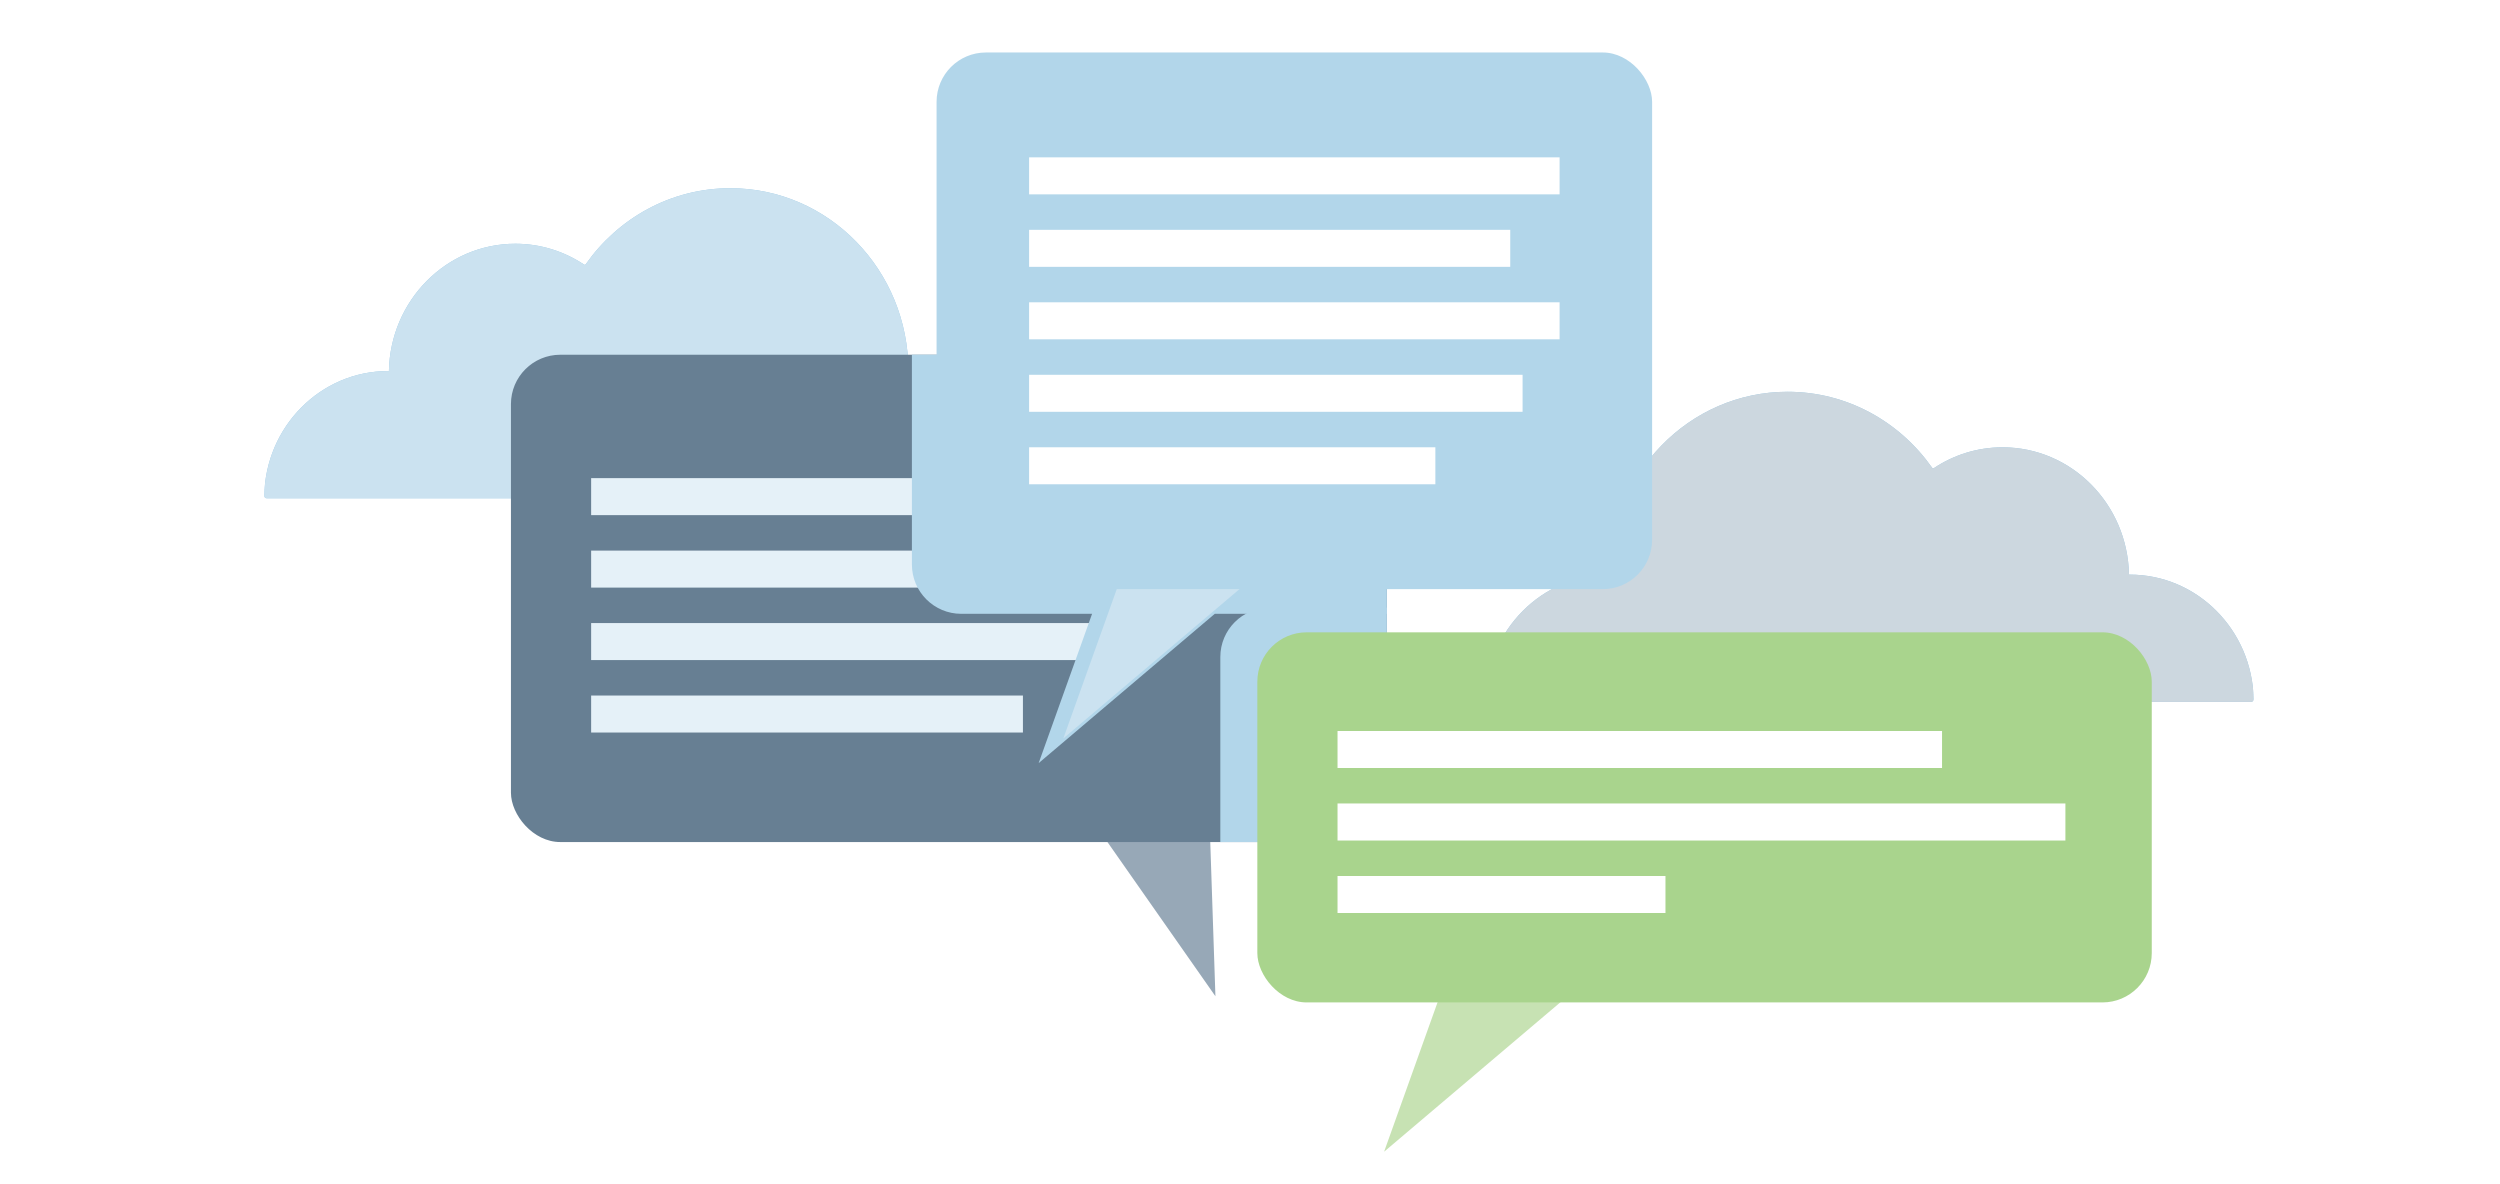 <?xml version="1.0" encoding="UTF-8"?><svg xmlns="http://www.w3.org/2000/svg" xmlns:xlink="http://www.w3.org/1999/xlink" viewBox="0 0 475 225"><defs><style>.cls-1,.cls-2,.cls-3{fill:none;}.cls-4{mask:url(#mask);}.cls-5{filter:url(#luminosity-noclip);}.cls-6{filter:url(#luminosity-noclip-3);}.cls-7{filter:url(#luminosity-noclip-4);}.cls-8{filter:url(#luminosity-noclip-2);}.cls-9{fill:url(#linear-gradient-4);}.cls-10{fill:url(#linear-gradient-3);}.cls-11{fill:url(#linear-gradient-2);}.cls-12{fill:url(#linear-gradient);}.cls-13{isolation:isolate;}.cls-14{mask:url(#mask-2);}.cls-15{mask:url(#mask-3);}.cls-16{mask:url(#mask-1);}.cls-2{stroke:#e5f1f8;}.cls-2,.cls-3{stroke-width:7.032px;}.cls-17{fill:#a9d48d;}.cls-18{fill:#c7e2b3;}.cls-19{clip-path:url(#clippath-11);}.cls-20{clip-path:url(#clippath-10);}.cls-21{clip-path:url(#clippath-15);}.cls-22{clip-path:url(#clippath-13);}.cls-23{clip-path:url(#clippath-14);}.cls-24{clip-path:url(#clippath-12);}.cls-25{mix-blend-mode:multiply;}.cls-3{stroke:#fff;}.cls-26{clip-path:url(#clippath-1);}.cls-27{clip-path:url(#clippath-3);}.cls-28{clip-path:url(#clippath-4);}.cls-29{clip-path:url(#clippath-2);}.cls-30{clip-path:url(#clippath-7);}.cls-31{clip-path:url(#clippath-6);}.cls-32{clip-path:url(#clippath-9);}.cls-33{clip-path:url(#clippath-8);}.cls-34{clip-path:url(#clippath-5);}.cls-35{fill:#97c6e3;}.cls-36{fill:#b2d6ea;}.cls-37{fill:#97a8b7;}.cls-38{fill:#ccd7df;}.cls-39{fill:#cbe2f0;}.cls-40{fill:#677f93;}.cls-41{clip-path:url(#clippath);}</style><clipPath id="clippath"><rect class="cls-1" x="50.2" y="9.973" width="378" height="208.854"/></clipPath><clipPath id="clippath-1"><rect class="cls-1" x="50.2" y="9.973" width="378" height="208.854"/></clipPath><filter id="luminosity-noclip" x="-27.648" y="-130.922" width="533.696" height="490.644" color-interpolation-filters="sRGB" filterUnits="userSpaceOnUse"><feFlood flood-color="#fff" result="bg"/><feBlend in="SourceGraphic" in2="bg"/></filter><linearGradient id="linear-gradient" x1="-.923" y1="224.705" x2=".249" y2="224.705" gradientTransform="translate(327.189 -26369.397) rotate(-180) scale(117.861 -117.861)" gradientUnits="userSpaceOnUse"><stop offset="0" stop-color="#fff"/><stop offset="1" stop-color="#000"/></linearGradient><mask id="mask" x="-27.648" y="-130.922" width="533.696" height="490.644" maskUnits="userSpaceOnUse"><g class="cls-5"><rect class="cls-12" x="24.033" y="-58.099" width="430.333" height="344.998" transform="translate(-25.863 107.644) rotate(-24.1)"/></g></mask><clipPath id="clippath-2"><rect class="cls-1" x="267.608" y="50.994" width="175.242" height="83.529"/></clipPath><clipPath id="clippath-3"><rect class="cls-1" x="267.608" y="50.994" width="175.242" height="83.529"/></clipPath><filter id="luminosity-noclip-2" x="235.897" y="-15.535" width="238.664" height="216.586" color-interpolation-filters="sRGB" filterUnits="userSpaceOnUse"><feFlood flood-color="#fff" result="bg"/><feBlend in="SourceGraphic" in2="bg"/></filter><linearGradient id="linear-gradient-2" x1="-.793" y1="224.309" x2=".379" y2="224.309" gradientTransform="translate(25711.422 95.995) rotate(-90) scale(113.041 -113.041)" xlink:href="#linear-gradient"/><mask id="mask-1" x="235.897" y="-15.535" width="238.664" height="216.586" maskUnits="userSpaceOnUse"><g class="cls-8"><rect class="cls-11" x="280.671" y="-4.298" width="149.115" height="194.113" transform="translate(122.519 376.726) rotate(-65.3)"/></g></mask><clipPath id="clippath-4"><rect class="cls-1" x="267.608" y="50.994" width="175.242" height="83.529"/></clipPath><filter id="luminosity-noclip-3" x="-27.648" y="-130.922" width="533.696" height="490.644" color-interpolation-filters="sRGB" filterUnits="userSpaceOnUse"><feFlood flood-color="#fff" result="bg"/><feBlend in="SourceGraphic" in2="bg"/></filter><linearGradient id="linear-gradient-3" x1=".264" y1="224.42" x2="1.436" y2="224.42" gradientTransform="translate(26689.472 -129.353) rotate(90) scale(117.861)" xlink:href="#linear-gradient"/><mask id="mask-2" x="-27.648" y="-130.922" width="533.696" height="490.644" maskUnits="userSpaceOnUse"><g class="cls-6"><rect class="cls-10" x="66.701" y="-100.766" width="344.998" height="430.333" transform="translate(37.099 286.037) rotate(-65.9)"/></g></mask><clipPath id="clippath-5"><rect class="cls-1" x="35.55" y="12.317" width="175.242" height="83.529"/></clipPath><clipPath id="clippath-6"><rect class="cls-1" x="35.55" y="12.317" width="175.242" height="83.529"/></clipPath><filter id="luminosity-noclip-4" x="3.839" y="-54.211" width="238.664" height="216.586" color-interpolation-filters="sRGB" filterUnits="userSpaceOnUse"><feFlood flood-color="#fff" result="bg"/><feBlend in="SourceGraphic" in2="bg"/></filter><linearGradient id="linear-gradient-4" x1=".481" y1="224.84" x2="1.653" y2="224.84" gradientTransform="translate(-24.052 -25362.09) scale(113.041)" xlink:href="#linear-gradient"/><mask id="mask-3" x="3.839" y="-54.211" width="238.664" height="216.586" maskUnits="userSpaceOnUse"><g class="cls-7"><rect class="cls-9" x="26.114" y="-20.476" width="194.113" height="149.115" transform="translate(-11.33 56.417) rotate(-24.7)"/></g></mask><clipPath id="clippath-7"><rect class="cls-1" x="35.55" y="12.317" width="175.242" height="83.529"/></clipPath><clipPath id="clippath-8"><rect class="cls-1" x="50.2" y="9.973" width="378" height="208.854"/></clipPath><clipPath id="clippath-9"><rect class="cls-1" x="97.08" y="67.401" width="166.425" height="92.589" rx="9.376" ry="9.376"/></clipPath><clipPath id="clippath-10"><rect class="cls-1" x="158.611" y="-8.78" width="165.253" height="154.943"/></clipPath><clipPath id="clippath-11"><rect class="cls-1" x="217.211" y="92.013" width="199.242" height="123.299"/></clipPath><clipPath id="clippath-12"><path class="cls-1" d="M401.803,176.397v-51.568c0-5.178-4.198-9.376-9.376-9.376h-151.189c-5.178,0-9.376,4.198-9.376,9.376v51.568c0,5.178,4.198,9.376,9.376,9.376h24.859l-10.152,28.366,33.463-28.366h103.018c5.178,0,9.376-4.198,9.376-9.376"/></clipPath><clipPath id="clippath-13"><rect class="cls-1" x="50.2" y="9.973" width="378" height="208.854"/></clipPath><clipPath id="clippath-14"><rect class="cls-1" x="50.2" y="9.973" width="378" height="208.854"/></clipPath><clipPath id="clippath-15"><rect class="cls-1" x="238.894" y="120.141" width="169.941" height="70.321" rx="9.376" ry="9.376"/></clipPath></defs><g class="cls-13"><g id="Layer_1"><g class="cls-41"><g class="cls-26"><g class="cls-4"><g class="cls-29"><path class="cls-35" d="M404.658,109.176h-.148c-.254-13.403-10.909-24.189-24.025-24.189-4.822,0-9.31,1.461-13.074,3.972-.095.063-.22.04-.286-.055-6.144-8.763-16.166-14.47-27.485-14.47-18.69,0-33.841,15.554-33.841,34.742-12.843,0-23.284,10.556-23.542,23.678-.005.273.213.497.479.497h144.985c.266,0,.484-.224.478-.497-.258-13.122-10.699-23.678-23.542-23.678"/></g></g><g class="cls-25"><g class="cls-27"><g class="cls-16"><g class="cls-28"><path class="cls-38" d="M404.658,109.176h-.148c-.254-13.403-10.909-24.189-24.025-24.189-4.822,0-9.31,1.461-13.074,3.972-.095.063-.22.04-.286-.055-6.144-8.763-16.166-14.47-27.485-14.47-18.69,0-33.841,15.554-33.841,34.742-12.843,0-23.284,10.556-23.542,23.678-.005.273.213.497.479.497h144.985c.266,0,.484-.224.478-.497-.258-13.122-10.699-23.678-23.542-23.678"/></g></g></g></g><g class="cls-14"><g class="cls-34"><path class="cls-35" d="M73.743,70.499h.148c.254-13.403,10.909-24.189,24.025-24.189,4.822,0,9.31,1.461,13.074,3.972.095.063.22.04.286-.055,6.144-8.763,16.166-14.47,27.485-14.47,18.69,0,33.841,15.554,33.841,34.742,12.843,0,23.284,10.556,23.542,23.678.005.273-.213.497-.479.497H50.679c-.266,0-.484-.224-.478-.497.258-13.122,10.699-23.678,23.542-23.678"/></g></g><g class="cls-25"><g class="cls-31"><g class="cls-15"><g class="cls-30"><path class="cls-39" d="M73.743,70.499h.148c.254-13.403,10.909-24.189,24.025-24.189,4.822,0,9.31,1.461,13.074,3.972.095.063.22.04.286-.055,6.144-8.763,16.166-14.47,27.485-14.47,18.69,0,33.841,15.554,33.841,34.742,12.843,0,23.284,10.556,23.542,23.678.005.273-.213.497-.479.497H50.679c-.266,0-.484-.224-.478-.497.258-13.122,10.699-23.678,23.542-23.678"/></g></g></g></g></g><polygon class="cls-37" points="201.389 147.097 229.517 147.097 230.931 189.289 201.389 147.097"/><g class="cls-33"><rect class="cls-40" x="97.08" y="67.4" width="166.425" height="92.589" rx="9.376" ry="9.376"/></g><g class="cls-32"><line class="cls-2" x1="112.316" y1="108.128" x2="246.699" y2="108.128"/><line class="cls-2" x1="112.316" y1="121.899" x2="218.969" y2="121.899"/><line class="cls-2" x1="112.316" y1="135.67" x2="194.357" y2="135.67"/><line class="cls-2" x1="112.316" y1="94.357" x2="246.699" y2="94.357"/><g class="cls-25"><g class="cls-20"><path class="cls-36" d="M309.214,107.249V24.036c0-5.178-4.198-9.376-9.376-9.376h-117.201c-5.178,0-9.376,4.198-9.376,9.376v83.213c0,5.178,4.198,9.376,9.376,9.376h24.859l-10.152,28.366,33.463-28.366h69.03c5.178,0,9.376-4.198,9.376-9.376"/></g></g><g class="cls-25"><g class="cls-19"><path class="cls-36" d="M401.803,176.397v-51.568c0-5.178-4.198-9.376-9.376-9.376h-151.189c-5.178,0-9.376,4.198-9.376,9.376v51.568c0,5.178,4.198,9.376,9.376,9.376h24.859l-10.152,28.366,33.463-28.366h103.018c5.178,0,9.376-4.198,9.376-9.376"/><g class="cls-24"><line class="cls-3" x1="247.098" y1="137.721" x2="361.955" y2="137.721"/><line class="cls-3" x1="247.098" y1="151.492" x2="385.395" y2="151.492"/><line class="cls-3" x1="247.098" y1="165.263" x2="309.407" y2="165.263"/></g></g></g></g><polygon class="cls-39" points="242.41 106.077 214.281 106.077 202.033 140.303 242.41 106.077"/><g class="cls-22"><rect class="cls-36" x="177.949" y="9.972" width="135.953" height="101.965" rx="9.376" ry="9.376"/></g><line class="cls-3" x1="195.529" y1="60.954" x2="296.322" y2="60.954"/><line class="cls-3" x1="195.529" y1="74.726" x2="289.29" y2="74.726"/><line class="cls-3" x1="195.529" y1="88.497" x2="272.719" y2="88.497"/><line class="cls-3" x1="195.529" y1="47.183" x2="286.946" y2="47.183"/><line class="cls-3" x1="195.529" y1="33.412" x2="296.322" y2="33.412"/><polygon class="cls-18" points="275.225 184.601 262.977 218.827 303.354 184.601 275.225 184.601"/><g class="cls-23"><rect class="cls-17" x="238.894" y="120.141" width="169.941" height="70.321" rx="9.376" ry="9.376"/></g><g class="cls-21"><line class="cls-3" x1="254.13" y1="142.409" x2="368.987" y2="142.409"/><line class="cls-3" x1="254.13" y1="156.18" x2="392.427" y2="156.18"/><line class="cls-3" x1="254.13" y1="169.951" x2="316.44" y2="169.951"/></g></g></g></g></svg>